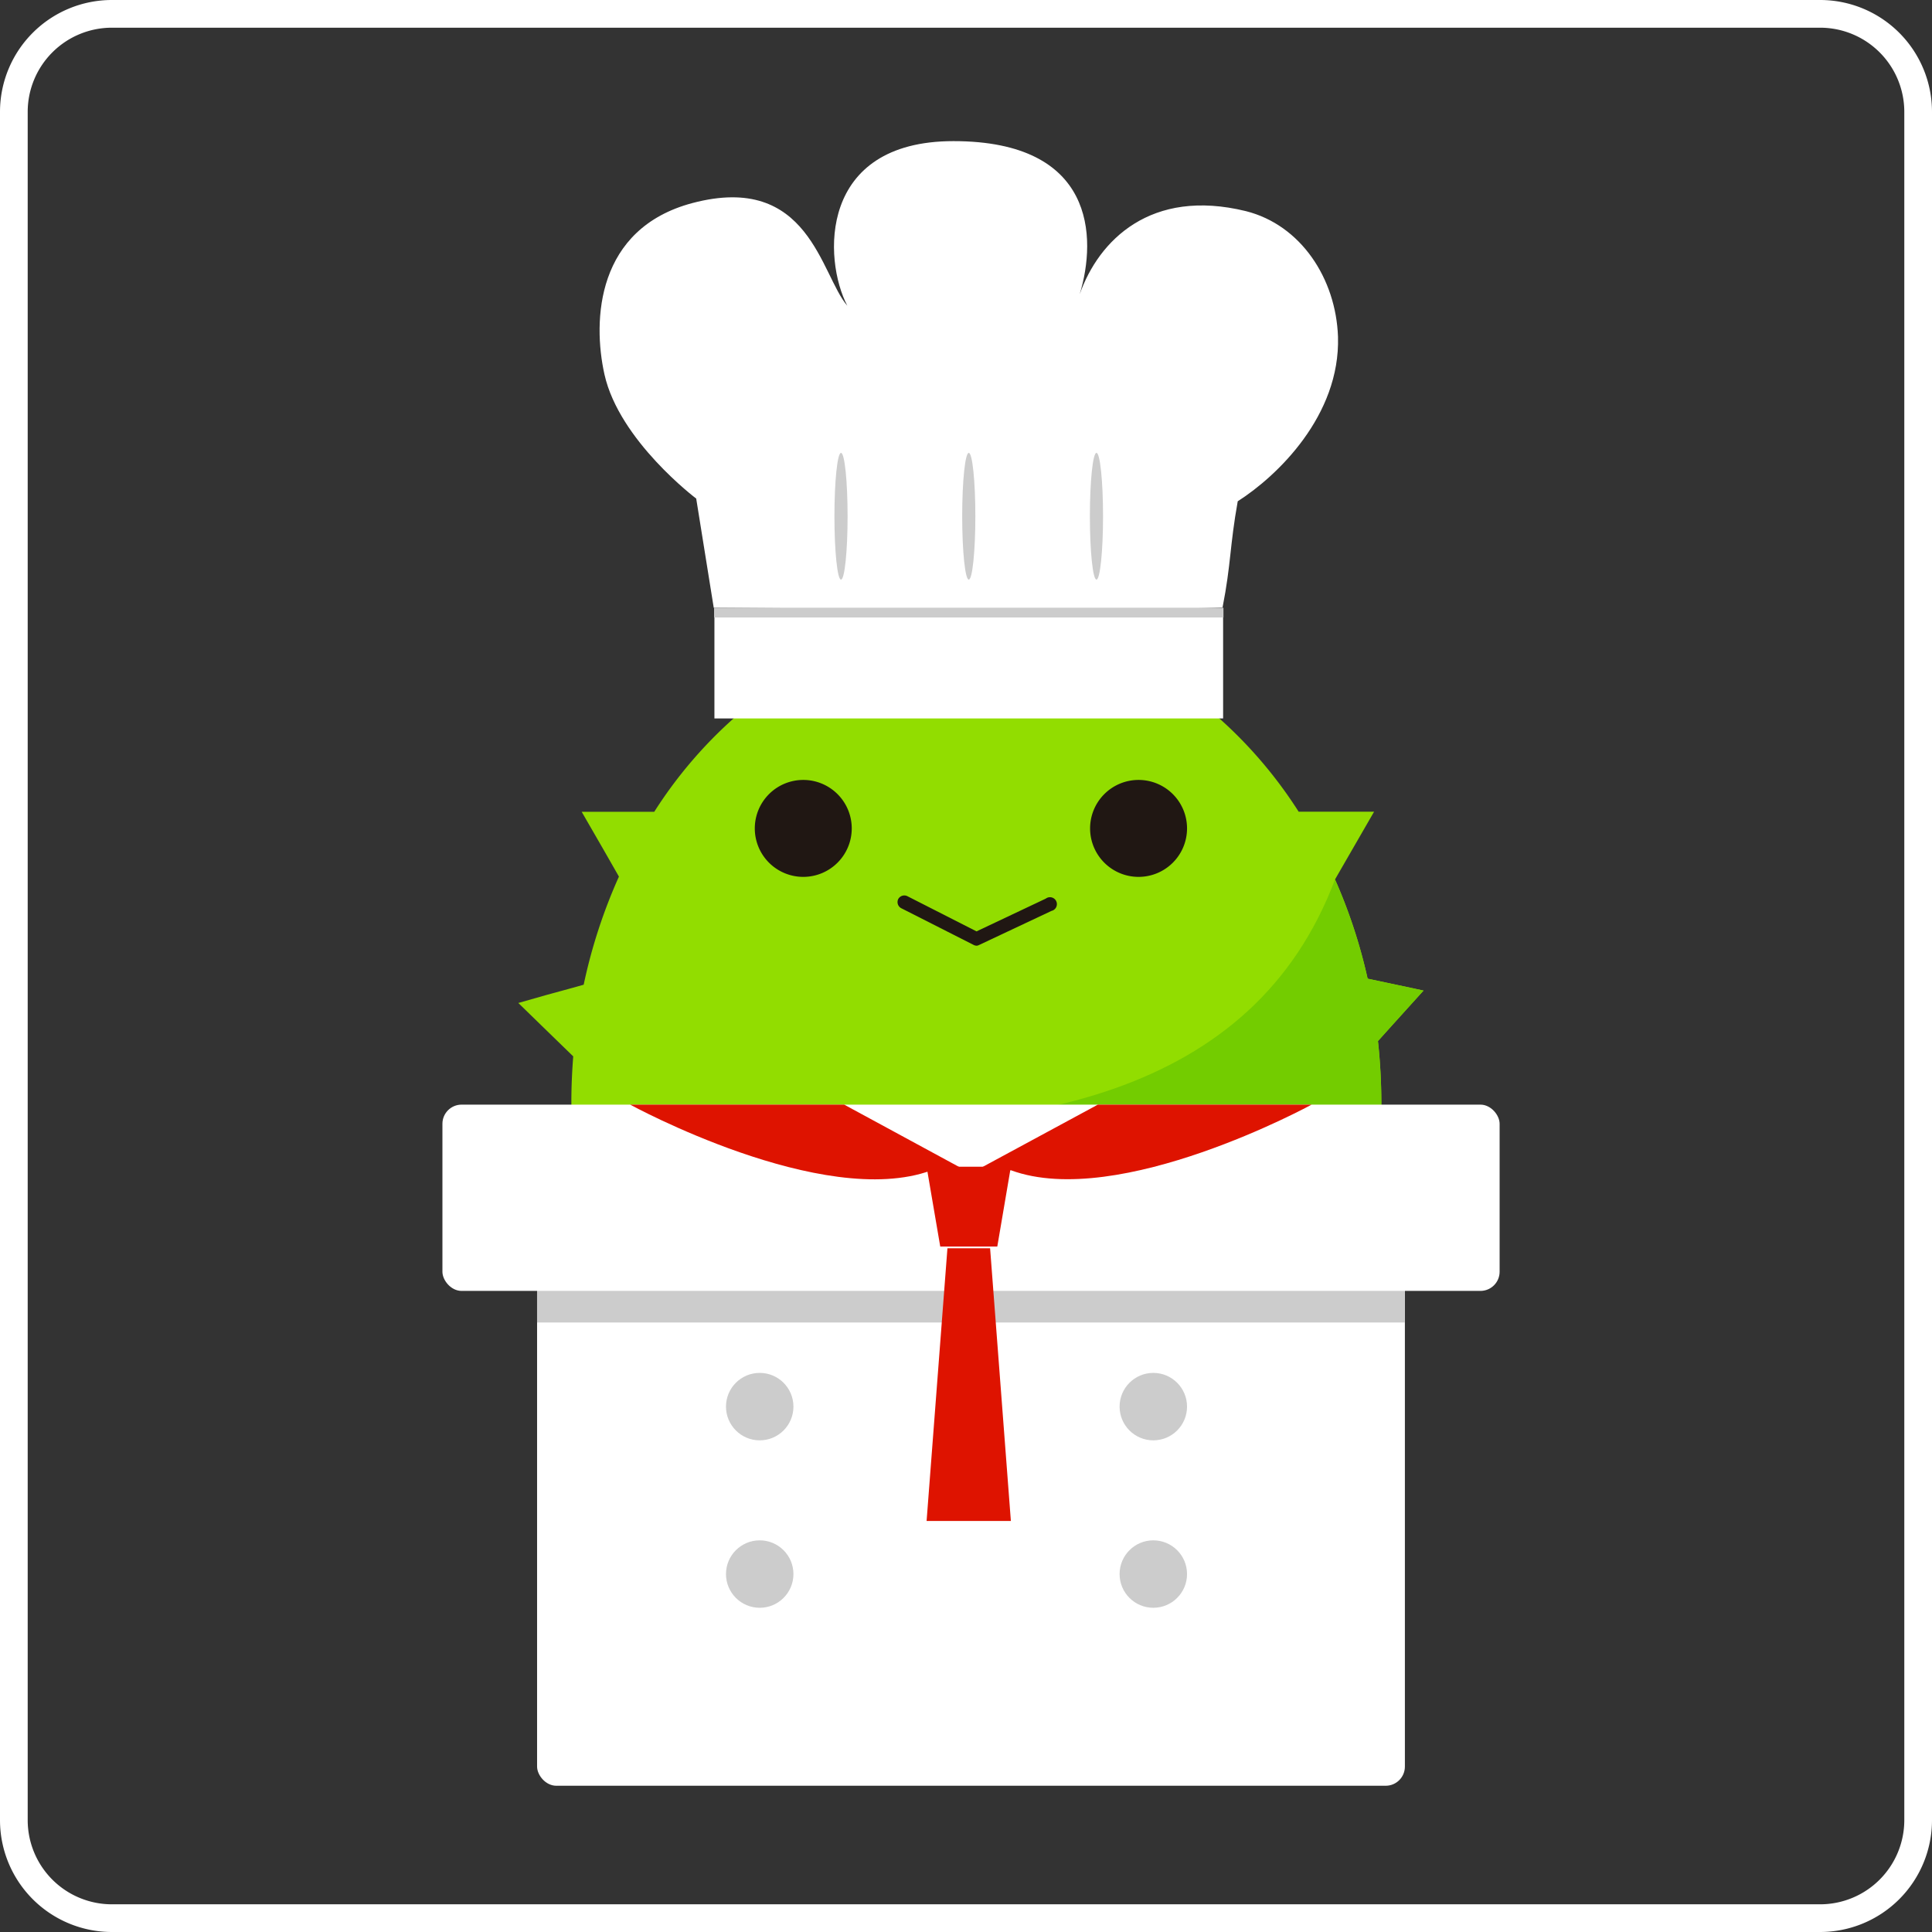 <svg xmlns="http://www.w3.org/2000/svg" xmlns:xlink="http://www.w3.org/1999/xlink" viewBox="0 0 279 279"><rect x="0" y="0" width="279" height="279" fill="#333333" stroke="none"/><defs><style>.cls-1{fill:none;}.cls-2{fill:#fff;}.cls-3{fill:#92dd00;}.cls-4{clip-path:url(#clip-path);}.cls-5{fill:#73cc00;}.cls-6{fill:#ccc;}.cls-7{fill:#201713;}.cls-8{fill:#de1300;}</style><clipPath id="clip-path"><path class="cls-1" d="M192.79,127c-11.72,31.18-45,37.65-84.7,35.05,3.89,32.71-27.4,70.95-3.08,70,59.31-2.37,91.65,12.27,100.56-14.76,7-21.19,7.28-70.41-4.4-92.36Z"/></clipPath></defs><title>アセット 24</title><g id="レイヤー_2" data-name="レイヤー 2"><g id="レイヤー_1-2" data-name="レイヤー 1"><path class="cls-2" d="M262.86,279H16.14A16.16,16.16,0,0,1,0,262.86V16.14A16.16,16.16,0,0,1,16.14,0H262.86A16.16,16.16,0,0,1,279,16.14V262.86A16.16,16.16,0,0,1,262.86,279ZM16.14,4A12.16,12.16,0,0,0,4,16.14V262.86A12.16,12.16,0,0,0,16.14,275H262.86A12.16,12.16,0,0,0,275,262.86V16.14A12.16,12.16,0,0,0,262.86,4Z"/><path class="cls-3" d="M99.46,208c10.6,12.7,25.3,20.56,41.55,20.56a50,50,0,0,0,17.39-3.12,53.91,53.91,0,0,0,11.21-5.73,60.55,60.55,0,0,0,12.5-11.18c10.73-12.57,17.37-30,17.37-49.33a83.51,83.51,0,0,0-.49-8.86l2.06-2.29,4.52-5-1.33-.29-6.74-1.43A76.43,76.43,0,0,0,192.79,127l2.26-3.92,3.38-5.86H187.54a64.48,64.48,0,0,0-14-15.63l.39-2.39L175,92.56,168.7,95l-3.27,1.26c-1.05-.57-2.11-1.11-3.19-1.61a50.88,50.88,0,0,0-13.41-4.09L147.41,88l-3.33-5.87L140.66,88l-1.14,2a50.66,50.66,0,0,0-21.75,5.67l-3.13-1.87-5.81-3.46L108.74,97l-.06,4.44a64.15,64.15,0,0,0-14.2,15.79H84l3.38,5.86,2,3.5a76.92,76.92,0,0,0-5.09,15.61l-1.56.44-3.66,1-4.22,1.2,4.84,4.71,3.09,3c-.17,2.18-.27,4.39-.27,6.62C82.54,178.27,89,195.51,99.46,208Z"/><g class="cls-4"><path class="cls-5" d="M99.46,208c10.6,12.7,25.3,20.56,41.55,20.56a50,50,0,0,0,17.39-3.12,53.91,53.91,0,0,0,11.21-5.73,60.55,60.55,0,0,0,12.5-11.18c10.73-12.57,17.37-30,17.37-49.33a83.51,83.51,0,0,0-.49-8.86l2.06-2.29,4.52-5-1.33-.29-6.74-1.43A76.43,76.43,0,0,0,192.79,127l2.26-3.92,3.38-5.86H187.54a64.48,64.48,0,0,0-14-15.63l.39-2.39L175,92.56,168.7,95l-3.27,1.26c-1.05-.57-2.11-1.11-3.19-1.61a50.88,50.88,0,0,0-13.41-4.09L147.41,88l-3.33-5.87L140.66,88l-1.14,2a50.66,50.66,0,0,0-21.75,5.67l-3.13-1.87-5.81-3.46L108.74,97l-.06,4.44a64.15,64.15,0,0,0-14.2,15.79H84l3.38,5.86,2,3.5a76.92,76.92,0,0,0-5.09,15.61l-1.56.44-3.66,1-4.22,1.2,4.84,4.71,3.09,3c-.17,2.18-.27,4.39-.27,6.62C82.54,178.27,89,195.51,99.46,208Z"/></g><rect class="cls-2" x="77.56" y="176.74" width="125.32" height="81.14" rx="2.77"/><rect class="cls-6" x="77.56" y="167.22" width="125.32" height="23.76"/><rect class="cls-2" x="63.89" y="159.52" width="152.67" height="26.9" rx="2.77"/><path class="cls-7" d="M171.42,119.63a7,7,0,1,1-7-7A7,7,0,0,1,171.42,119.63Z"/><path class="cls-7" d="M123,119.63a7,7,0,1,1-7-7A7,7,0,0,1,123,119.63Z"/><path class="cls-7" d="M141.05,136.57a1,1,0,0,1-.44-.11l-10.47-5.31a1,1,0,0,1-.43-1.31,1,1,0,0,1,1.31-.43l10,5.09,10-4.73a1,1,0,1,1,.83,1.77l-10.47,4.93A.9.9,0,0,1,141.05,136.57Z"/><ellipse class="cls-6" cx="109.71" cy="203.13" rx="4.87" ry="4.87"/><ellipse class="cls-6" cx="109.71" cy="227.31" rx="4.87" ry="4.87"/><ellipse class="cls-6" cx="166.55" cy="203.13" rx="4.87" ry="4.87"/><ellipse class="cls-6" cx="166.55" cy="227.31" rx="4.87" ry="4.87"/><rect class="cls-2" x="103.17" y="87.98" width="73.46" height="15.77"/><path class="cls-2" d="M103.07,87.76,100.54,72S89.43,63.64,87.29,54.07C85.54,46.21,86.14,33,100,29.32c16.89-4.46,18.51,10.4,22.36,14.83-3.49-6.65-4.2-23.77,15.33-23.77,20.43,0,20.73,13.87,18.23,22.11,2.74-7.77,10.26-15.37,24-12,7.94,2,13,9.73,13.3,18.14.34,11.4-8.81,20.15-14.48,23.76-1.17,6.55-.95,9-2.19,15.33C166.86,88.26,103.07,87.76,103.07,87.76Z"/><ellipse class="cls-6" cx="121.45" cy="74.55" rx="0.95" ry="9.15"/><ellipse class="cls-6" cx="139.9" cy="74.55" rx="0.95" ry="9.15"/><ellipse class="cls-6" cx="158.34" cy="74.55" rx="0.95" ry="9.15"/><rect class="cls-6" x="103.12" y="87.76" width="73.56" height="1.41"/><polygon class="cls-8" points="144.02 180.01 135.78 180.01 133.81 168.49 145.98 168.49 144.02 180.01"/><polygon class="cls-8" points="136.82 180.26 142.98 180.26 145.98 219.64 133.81 219.64 136.82 180.26"/><path class="cls-8" d="M158.54,159.52h30.87S161.6,174.73,146,169h-5Z"/><path class="cls-8" d="M121.91,159.52H91s27.8,15.21,43.45,9.51h5Z"/></g></g></svg>